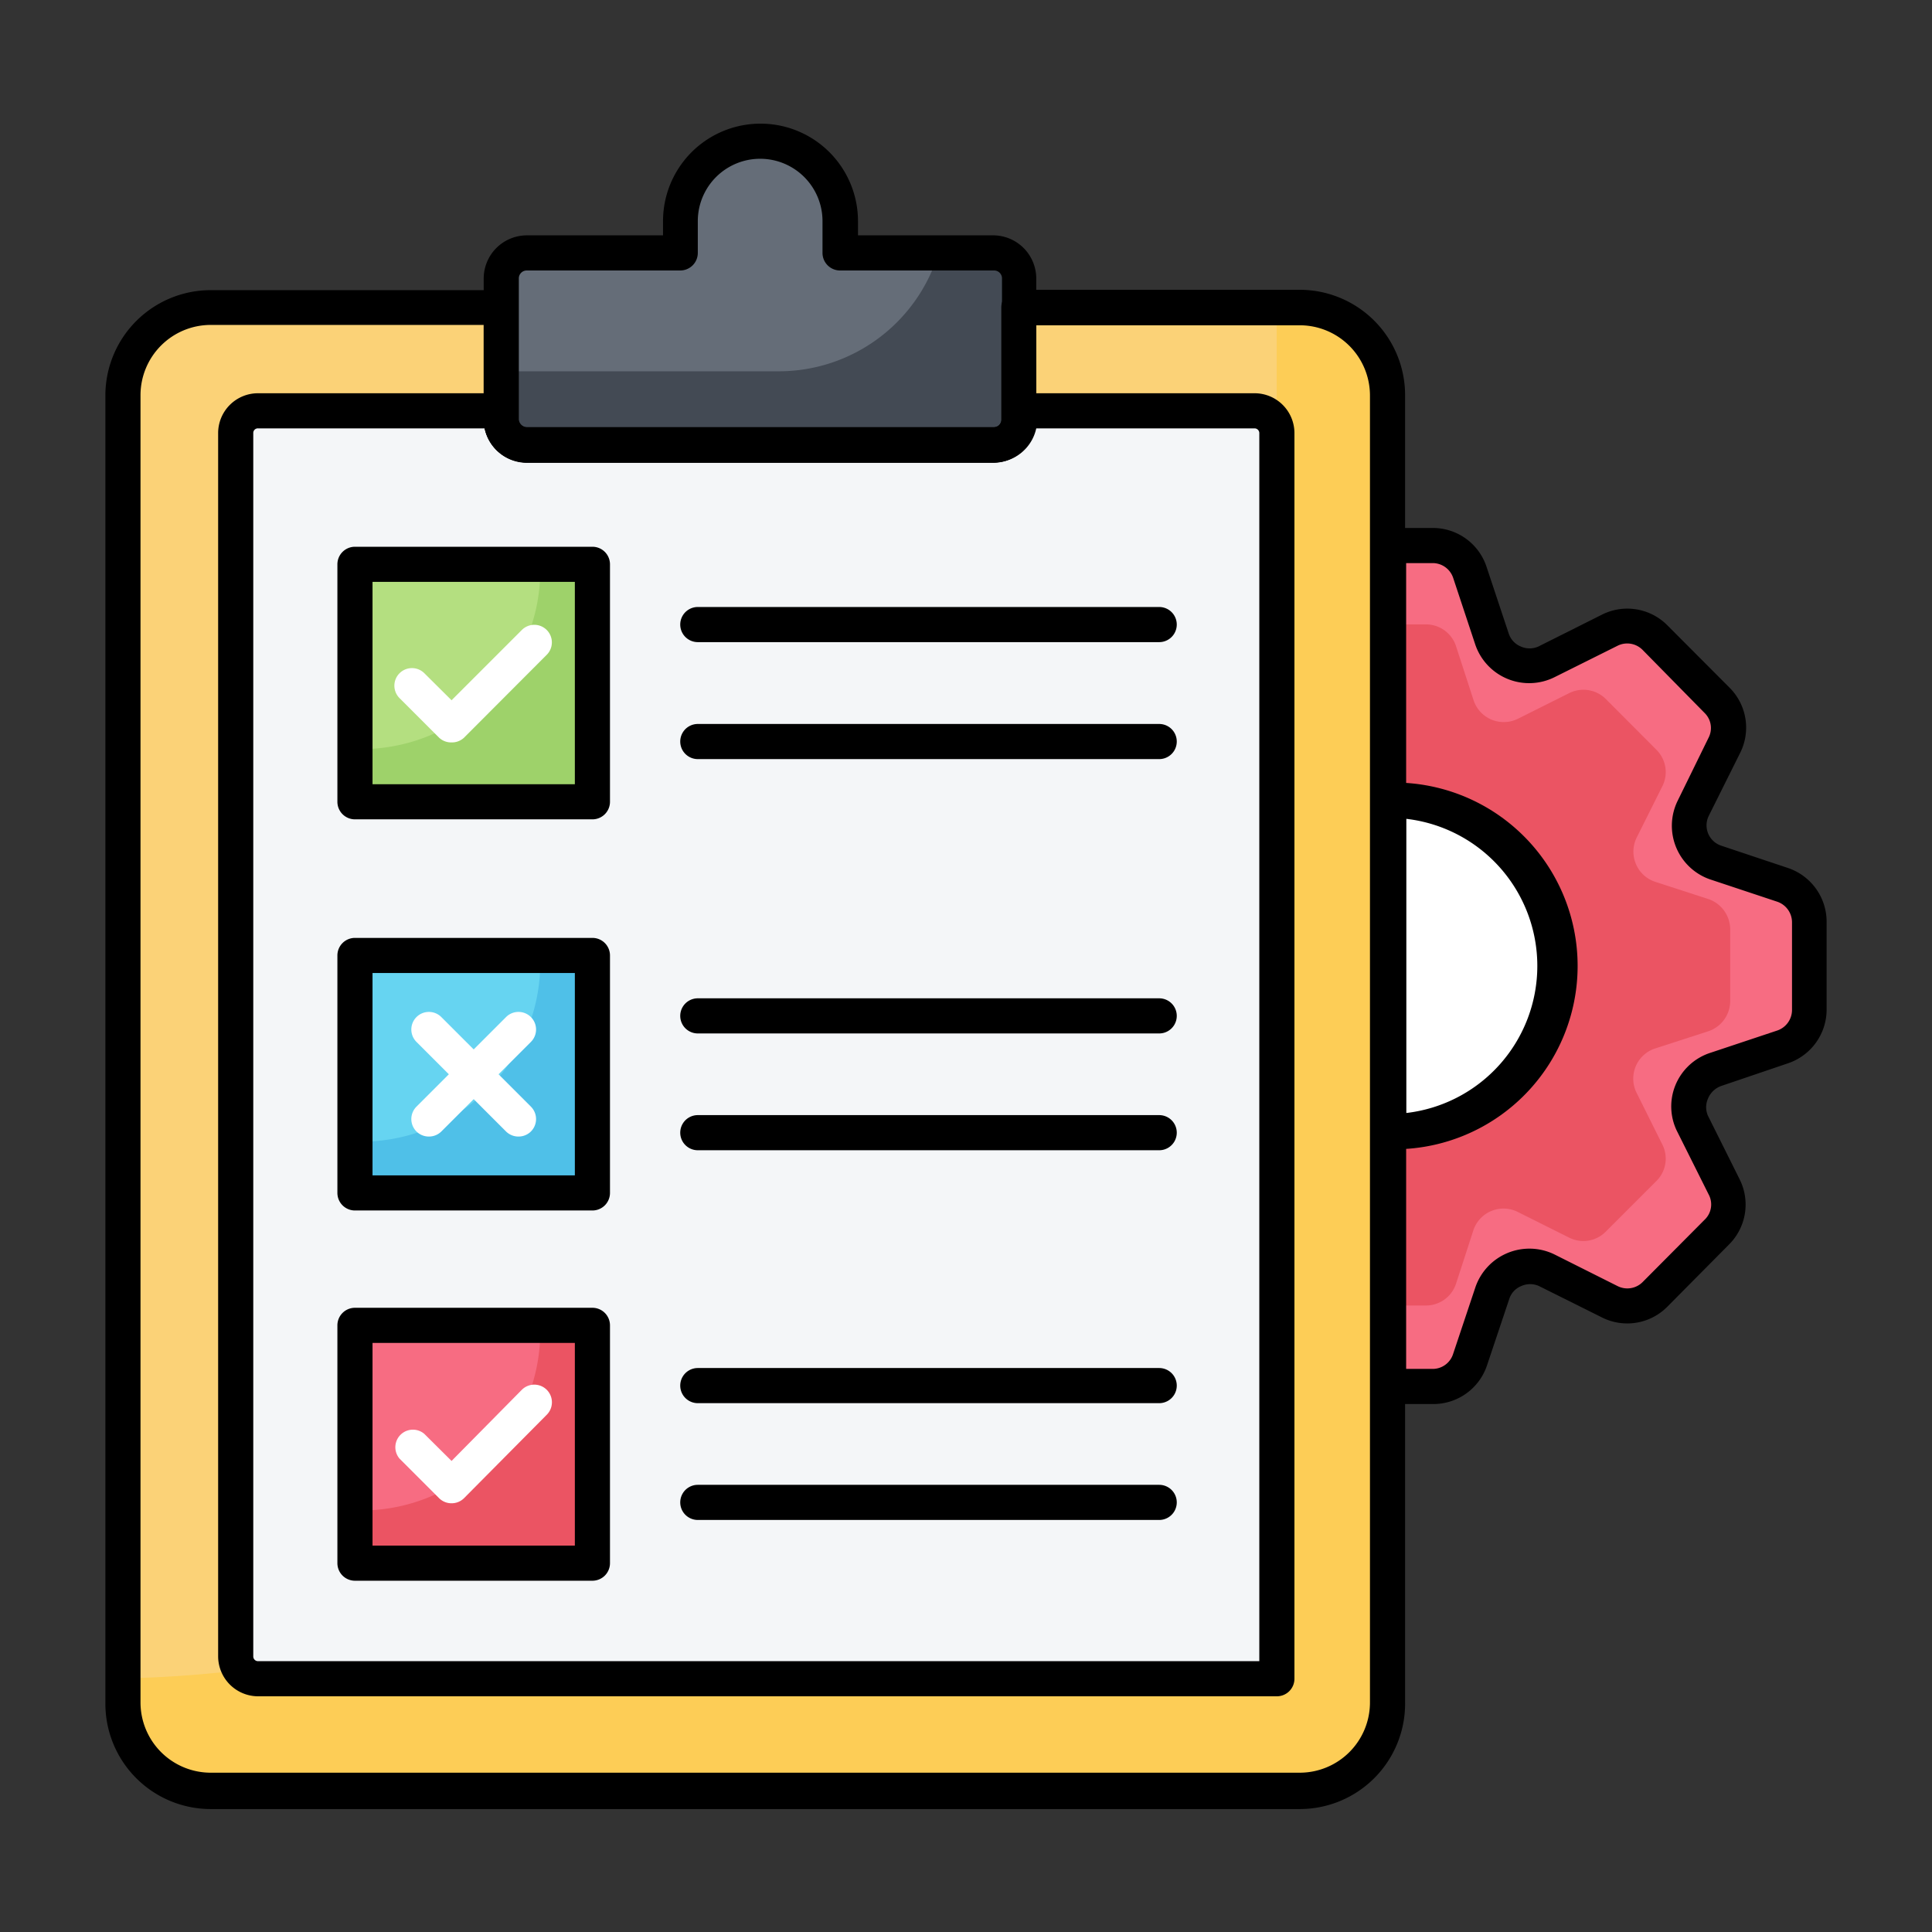 <svg id="Layer_1" height="512" viewBox="0 0 110 110" width="512" xmlns="http://www.w3.org/2000/svg" data-name="Layer 1"><rect x="0" y="0" width="110" height="110" fill="#333333" stroke="none"/><path d="m79.06 22.52v74.41a5 5 0 0 1 -5 5h-62.06a5 5 0 0 1 -5-5v-74.41a5 5 0 0 1 5-5h16.5v6.37a1.47 1.47 0 0 0 1.5 1.44h26.6a1.46 1.46 0 0 0 1.4-1.46v-6.37h16a5 5 0 0 1 5.06 5.02z" fill="#fbd277"/><path d="m79.06 22.51v74.42a5 5 0 0 1 -5 5h-62.06a5 5 0 0 1 -5-5v-1.37a67 67 0 0 0 65.69-67v-11h1.31a5 5 0 0 1 5.06 4.95z" fill="#fdcd56"/><path d="m72.7 24.65v70.93h-58a1.28 1.28 0 0 1 -1.28-1.28v-69.65a1.27 1.27 0 0 1 1.28-1.26h13.82v.48a1.47 1.47 0 0 0 1.48 1.46h26.6a1.46 1.46 0 0 0 1.4-1.46v-.48h13.42a1.27 1.27 0 0 1 1.28 1.26z" fill="#f4f6f8"/><path d="m20.21 75.46h13.52v13.52h-13.52z" fill="#f76c82"/><path d="m33.73 75.45v13.55h-13.53v-3h.37a10.19 10.19 0 0 0 10.19-10.19v-.36z" fill="#eb5463"/><path d="m20.21 54.4h13.52v13.52h-13.52z" fill="#66d4f1"/><path d="m33.73 54.4v13.52h-13.53v-2.92h.37a10.19 10.19 0 0 0 10.19-10.24v-.36z" fill="#4fc0e8"/><path d="m20.21 32.13h13.52v13.52h-13.52z" fill="#b4df80"/><path d="m33.73 32.13v13.52h-13.53v-3h.37a10.19 10.19 0 0 0 10.19-10.16v-.36z" fill="#9ed26a"/><path d="m58 15.86v8a1.46 1.46 0 0 1 -1.45 1.46h-26.55a1.47 1.47 0 0 1 -1.46-1.46v-8a1.46 1.46 0 0 1 1.46-1.46h8.75v-1.81a4.54 4.54 0 0 1 4.54-4.54 4.55 4.55 0 0 1 4.55 4.54v1.81h8.74a1.45 1.45 0 0 1 1.42 1.46z" fill="#656d78"/><path d="m58 15.86v8a1.46 1.46 0 0 1 -1.45 1.46h-26.55a1.46 1.46 0 0 1 -1.46-1.46v-2.72h15.83a9.51 9.51 0 0 0 9.07-6.75h3.14a1.46 1.46 0 0 1 1.42 1.47z" fill="#434a54"/><path d="m74 103h-62a6 6 0 0 1 -6-6v-74.48a6 6 0 0 1 6-6h16.5a1 1 0 0 1 1 1v6.37a.47.47 0 0 0 .46.46h26.6a.46.46 0 0 0 .45-.46v-6.39a1 1 0 0 1 1-1h15.99a6 6 0 0 1 6 6v74.43a6 6 0 0 1 -6 6.07zm-62-84.5a4 4 0 0 0 -4 4v74.43a4 4 0 0 0 4 4h62a4 4 0 0 0 4-4v-74.41a4 4 0 0 0 -4-4h-15v5.37a2.46 2.46 0 0 1 -2.45 2.46h-26.55a2.46 2.46 0 0 1 -2.46-2.46v-5.39z"/><path d="m72.7 96.58h-58a2.28 2.28 0 0 1 -2.28-2.28v-69.65a2.27 2.27 0 0 1 2.28-2.26h13.82a1 1 0 0 1 1 1v.48a.47.47 0 0 0 .46.46h26.6a.46.46 0 0 0 .45-.46v-.48a1 1 0 0 1 1-1h13.39a2.27 2.27 0 0 1 2.28 2.26v70.93a1 1 0 0 1 -1 1zm-58-72.19a.26.26 0 0 0 -.28.26v69.65a.27.27 0 0 0 .28.28h57v-69.93a.27.27 0 0 0 -.28-.26h-12.42a2.46 2.46 0 0 1 -2.4 1.94h-26.6a2.45 2.45 0 0 1 -2.4-1.94z"/><path d="m56.58 26.33h-26.58a2.46 2.46 0 0 1 -2.46-2.46v-8a2.46 2.46 0 0 1 2.46-2.47h7.75v-.81a5.55 5.55 0 0 1 11.1 0v.81h7.75a2.46 2.46 0 0 1 2.4 2.46v8a2.46 2.46 0 0 1 -2.42 2.47zm-26.58-10.93a.45.45 0 0 0 -.46.46v8a.47.47 0 0 0 .46.46h26.6a.46.46 0 0 0 .45-.46v-8a.45.45 0 0 0 -.45-.46h-8.77a1 1 0 0 1 -1-1v-1.81a3.55 3.55 0 0 0 -7.1 0v1.81a1 1 0 0 1 -1 1z"/><path d="m33.73 90h-13.52a1 1 0 0 1 -1-1v-13.54a1 1 0 0 1 1-1h13.52a1 1 0 0 1 1 1v13.54a1 1 0 0 1 -1 1zm-12.52-2h11.52v-11.54h-11.52z"/><path d="m25.72 85.59a1 1 0 0 1 -.72-.29l-2.25-2.25a1 1 0 0 1 1.41-1.41l1.55 1.54 4-4.05a1 1 0 0 1 1.42 1.42l-4.71 4.75a1 1 0 0 1 -.7.29z" fill="#fff"/><path d="m33.73 68.92h-13.52a1 1 0 0 1 -1-1v-13.52a1 1 0 0 1 1-1h13.52a1 1 0 0 1 1 1v13.52a1 1 0 0 1 -1 1zm-12.52-2h11.52v-11.52h-11.52z"/><path d="m66 58.84h-26.27a1 1 0 1 1 0-2h26.27a1 1 0 0 1 0 2z"/><path d="m66 65.49h-26.27a1 1 0 0 1 0-2h26.27a1 1 0 1 1 0 2z"/><path d="m33.73 46.65h-13.52a1 1 0 0 1 -1-1v-13.52a1 1 0 0 1 1-1h13.52a1 1 0 0 1 1 1v13.52a1 1 0 0 1 -1 1zm-12.52-2h11.52v-11.52h-11.52z"/><path d="m25.72 42.27a1 1 0 0 1 -.72-.27l-2.25-2.25a1 1 0 0 1 0-1.42 1 1 0 0 1 1.41 0l1.55 1.54 4-4a1 1 0 0 1 1.42 0 1 1 0 0 1 0 1.41l-4.71 4.72a1 1 0 0 1 -.7.27z" fill="#fff"/><path d="m66 36.56h-26.27a1 1 0 1 1 0-2h26.27a1 1 0 0 1 0 2z"/><path d="m66 43.22h-26.27a1 1 0 1 1 0-2h26.27a1 1 0 0 1 0 2z"/><path d="m66 79.89h-26.27a1 1 0 0 1 0-2h26.27a1 1 0 0 1 0 2z"/><path d="m66 86.54h-26.27a1 1 0 0 1 0-2h26.27a1 1 0 0 1 0 2z"/><path d="m24.42 64.71a1 1 0 0 1 -.71-.29 1 1 0 0 1 0-1.41l5.1-5.1a1 1 0 0 1 1.42 0 1 1 0 0 1 0 1.41l-5.1 5.1a1 1 0 0 1 -.71.29z" fill="#fff"/><path d="m29.52 64.71a1 1 0 0 1 -.71-.29l-5.1-5.1a1 1 0 0 1 0-1.41 1 1 0 0 1 1.42 0l5.1 5.1a1 1 0 0 1 0 1.41 1 1 0 0 1 -.71.29z" fill="#fff"/><path d="m103 52.48v5a2.25 2.25 0 0 1 -1.52 2.11l-3.8 1.27a2.22 2.22 0 0 0 -1.29 3.14l1.79 3.58a2.22 2.22 0 0 1 -.42 2.57l-3.54 3.55a2.22 2.22 0 0 1 -2.58.41l-3.57-1.78a2.23 2.23 0 0 0 -3.07 1.28l-1.27 3.8a2.21 2.21 0 0 1 -2.11 1.53h-2.56v-47.88h2.51a2.21 2.21 0 0 1 2.11 1.53l1.32 3.79a2.23 2.23 0 0 0 3.12 1.29l3.57-1.79a2.24 2.24 0 0 1 2.58.42l3.54 3.55a2.22 2.22 0 0 1 .42 2.57l-1.84 3.58a2.23 2.23 0 0 0 1.3 3.11l3.79 1.27a2.23 2.23 0 0 1 1.52 2.1z" fill="#f76c82"/><path d="m98.51 53v4a1.82 1.82 0 0 1 -1.23 1.71l-3.09 1a1.81 1.81 0 0 0 -1 2.53l1.45 2.91a1.79 1.79 0 0 1 -.33 2.09l-2.88 2.88a1.79 1.79 0 0 1 -2.1.34l-2.9-1.45a1.81 1.81 0 0 0 -2.53 1l-1 3.08a1.8 1.8 0 0 1 -1.72 1.24h-2v-38.78h2a1.8 1.8 0 0 1 1.72 1.24l1 3.08a1.81 1.81 0 0 0 2.53 1.05l2.9-1.45a1.81 1.81 0 0 1 2.1.33l2.88 2.89a1.79 1.79 0 0 1 .33 2.09l-1.45 2.9a1.81 1.81 0 0 0 1.06 2.53l3.08 1a1.84 1.84 0 0 1 1.18 1.79z" fill="#eb5463"/><path d="m88.5 55a9.44 9.44 0 0 1 -9.44 9.43v-18.87a9.44 9.44 0 0 1 9.44 9.44z" fill="#fff"/><path d="m81.57 79.94h-2.51a1 1 0 0 1 -1-1v-47.88a1 1 0 0 1 1-1h2.51a3.22 3.22 0 0 1 3.07 2.22l1.26 3.79a1.2 1.2 0 0 0 .69.74 1.22 1.22 0 0 0 1 0l3.61-1.81a3.21 3.21 0 0 1 3.73.6l3.54 3.55a3.21 3.21 0 0 1 .6 3.73l-1.78 3.57a1.22 1.22 0 0 0 .71 1.7l3.8 1.27a3.23 3.23 0 0 1 2.2 3.06v5a3.23 3.23 0 0 1 -2.2 3.06l-3.8 1.29a1.28 1.28 0 0 0 -.75.71 1.2 1.2 0 0 0 0 1l1.79 3.59a3.21 3.21 0 0 1 -.6 3.73l-3.51 3.54a3.21 3.21 0 0 1 -3.74.6l-3.57-1.78a1.23 1.23 0 0 0 -1 0 1.18 1.18 0 0 0 -.69.74l-1.27 3.79a3.22 3.22 0 0 1 -3.09 2.19zm-1.51-2h1.51a1.22 1.22 0 0 0 1.16-.84l1.27-3.8a3.25 3.25 0 0 1 4.52-1.87l3.57 1.79a1.23 1.23 0 0 0 1.43-.22l3.53-3.55a1.2 1.2 0 0 0 .23-1.45l-1.78-3.56a3.19 3.19 0 0 1 -.11-2.65 3.22 3.22 0 0 1 2-1.85l3.81-1.27a1.24 1.24 0 0 0 .83-1.16v-5a1.24 1.24 0 0 0 -.84-1.17l-3.79-1.26a3.23 3.23 0 0 1 -1.87-4.51l1.75-3.57a1.2 1.2 0 0 0 -.23-1.41l-3.53-3.59a1.23 1.23 0 0 0 -1.43-.23l-3.57 1.78a3.24 3.24 0 0 1 -4.52-1.84l-1.26-3.8a1.23 1.23 0 0 0 -1.17-.85h-1.51z"/><path d="m79.06 65.43a1 1 0 0 1 -1-1v-18.87a1 1 0 0 1 1-1 10.44 10.44 0 1 1 0 20.87zm1-18.81v16.75a8.43 8.43 0 0 0 0-16.75z"/></svg>